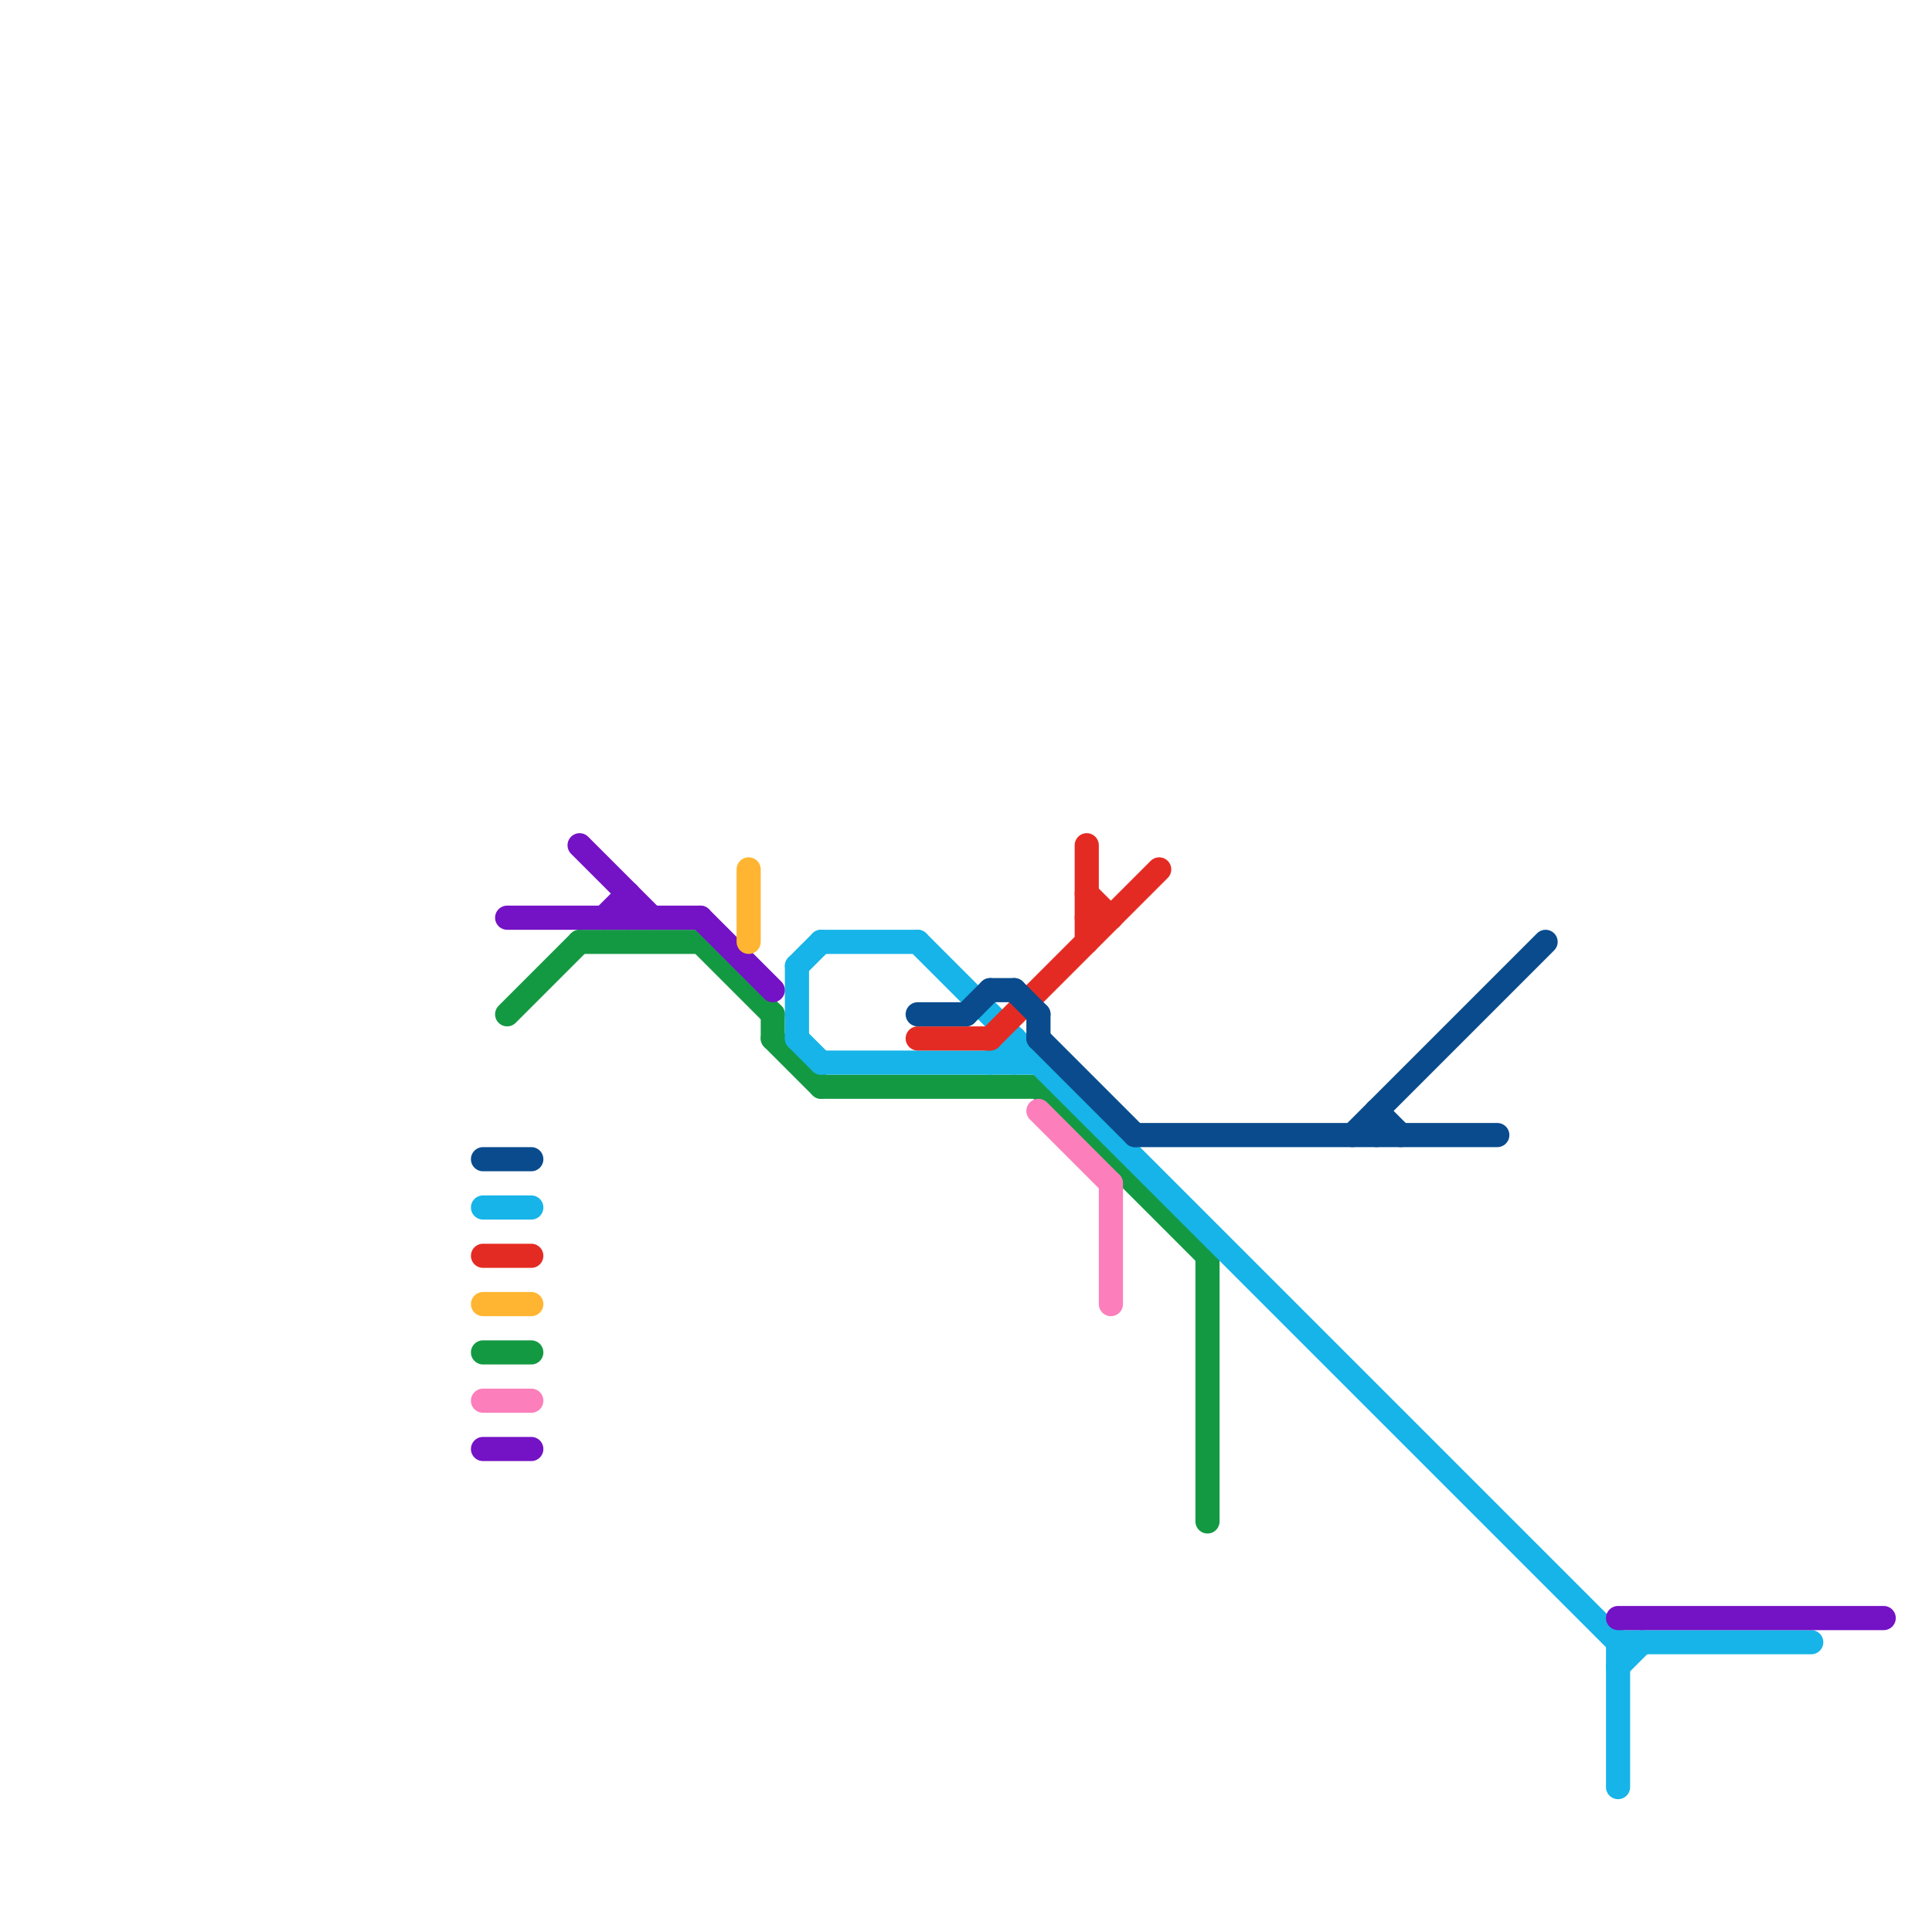 
<svg version="1.1" xmlns="http://www.w3.org/2000/svg" viewBox="0 0 80 80">
<style>text { font: 1px Helvetica; font-weight: 600; white-space: pre; dominant-baseline: central; } line { stroke-width: 1; fill: none; stroke-linecap: round; stroke-linejoin: round; } .c0 { stroke: #149943 } .c1 { stroke: #16b4e8 } .c2 { stroke: #e42b23 } .c3 { stroke: #7412c5 } .c4 { stroke: #094b8d } .c5 { stroke: #fc7ebb } .c6 { stroke: #ffb531 }</style><defs><g id="wm-xf"><circle r="1.2" fill="#000"/><circle r="0.9" fill="#fff"/><circle r="0.6" fill="#000"/><circle r="0.3" fill="#fff"/></g><g id="wm"><circle r="0.6" fill="#000"/><circle r="0.3" fill="#fff"/></g></defs><line class="c0" x1="32" y1="43" x2="34" y2="45"/><line class="c0" x1="43" y1="45" x2="50" y2="52"/><line class="c0" x1="50" y1="52" x2="50" y2="63"/><line class="c0" x1="20" y1="56" x2="22" y2="56"/><line class="c0" x1="29" y1="39" x2="32" y2="42"/><line class="c0" x1="34" y1="45" x2="43" y2="45"/><line class="c0" x1="32" y1="42" x2="32" y2="43"/><line class="c0" x1="21" y1="42" x2="24" y2="39"/><line class="c0" x1="24" y1="39" x2="29" y2="39"/><line class="c1" x1="67" y1="68" x2="75" y2="68"/><line class="c1" x1="67" y1="68" x2="67" y2="74"/><line class="c1" x1="41" y1="44" x2="42" y2="43"/><line class="c1" x1="33" y1="43" x2="34" y2="44"/><line class="c1" x1="34" y1="39" x2="38" y2="39"/><line class="c1" x1="34" y1="44" x2="43" y2="44"/><line class="c1" x1="38" y1="39" x2="67" y2="68"/><line class="c1" x1="20" y1="50" x2="22" y2="50"/><line class="c1" x1="67" y1="69" x2="68" y2="68"/><line class="c1" x1="33" y1="40" x2="34" y2="39"/><line class="c1" x1="42" y1="43" x2="42" y2="44"/><line class="c1" x1="33" y1="40" x2="33" y2="43"/><line class="c2" x1="41" y1="43" x2="48" y2="36"/><line class="c2" x1="38" y1="43" x2="41" y2="43"/><line class="c2" x1="20" y1="52" x2="22" y2="52"/><line class="c2" x1="45" y1="38" x2="46" y2="38"/><line class="c2" x1="45" y1="35" x2="45" y2="39"/><line class="c2" x1="45" y1="37" x2="46" y2="38"/><line class="c3" x1="24" y1="35" x2="27" y2="38"/><line class="c3" x1="26" y1="37" x2="26" y2="38"/><line class="c3" x1="21" y1="38" x2="29" y2="38"/><line class="c3" x1="20" y1="60" x2="22" y2="60"/><line class="c3" x1="25" y1="38" x2="26" y2="37"/><line class="c3" x1="67" y1="67" x2="78" y2="67"/><line class="c3" x1="29" y1="38" x2="32" y2="41"/><line class="c4" x1="43" y1="42" x2="43" y2="43"/><line class="c4" x1="56" y1="47" x2="64" y2="39"/><line class="c4" x1="40" y1="42" x2="41" y2="41"/><line class="c4" x1="43" y1="43" x2="47" y2="47"/><line class="c4" x1="42" y1="41" x2="43" y2="42"/><line class="c4" x1="47" y1="47" x2="62" y2="47"/><line class="c4" x1="20" y1="48" x2="22" y2="48"/><line class="c4" x1="41" y1="41" x2="42" y2="41"/><line class="c4" x1="57" y1="46" x2="57" y2="47"/><line class="c4" x1="57" y1="46" x2="58" y2="47"/><line class="c4" x1="38" y1="42" x2="40" y2="42"/><line class="c5" x1="20" y1="58" x2="22" y2="58"/><line class="c5" x1="43" y1="46" x2="46" y2="49"/><line class="c5" x1="46" y1="49" x2="46" y2="54"/><line class="c6" x1="20" y1="54" x2="22" y2="54"/><line class="c6" x1="31" y1="36" x2="31" y2="39"/>
</svg>
